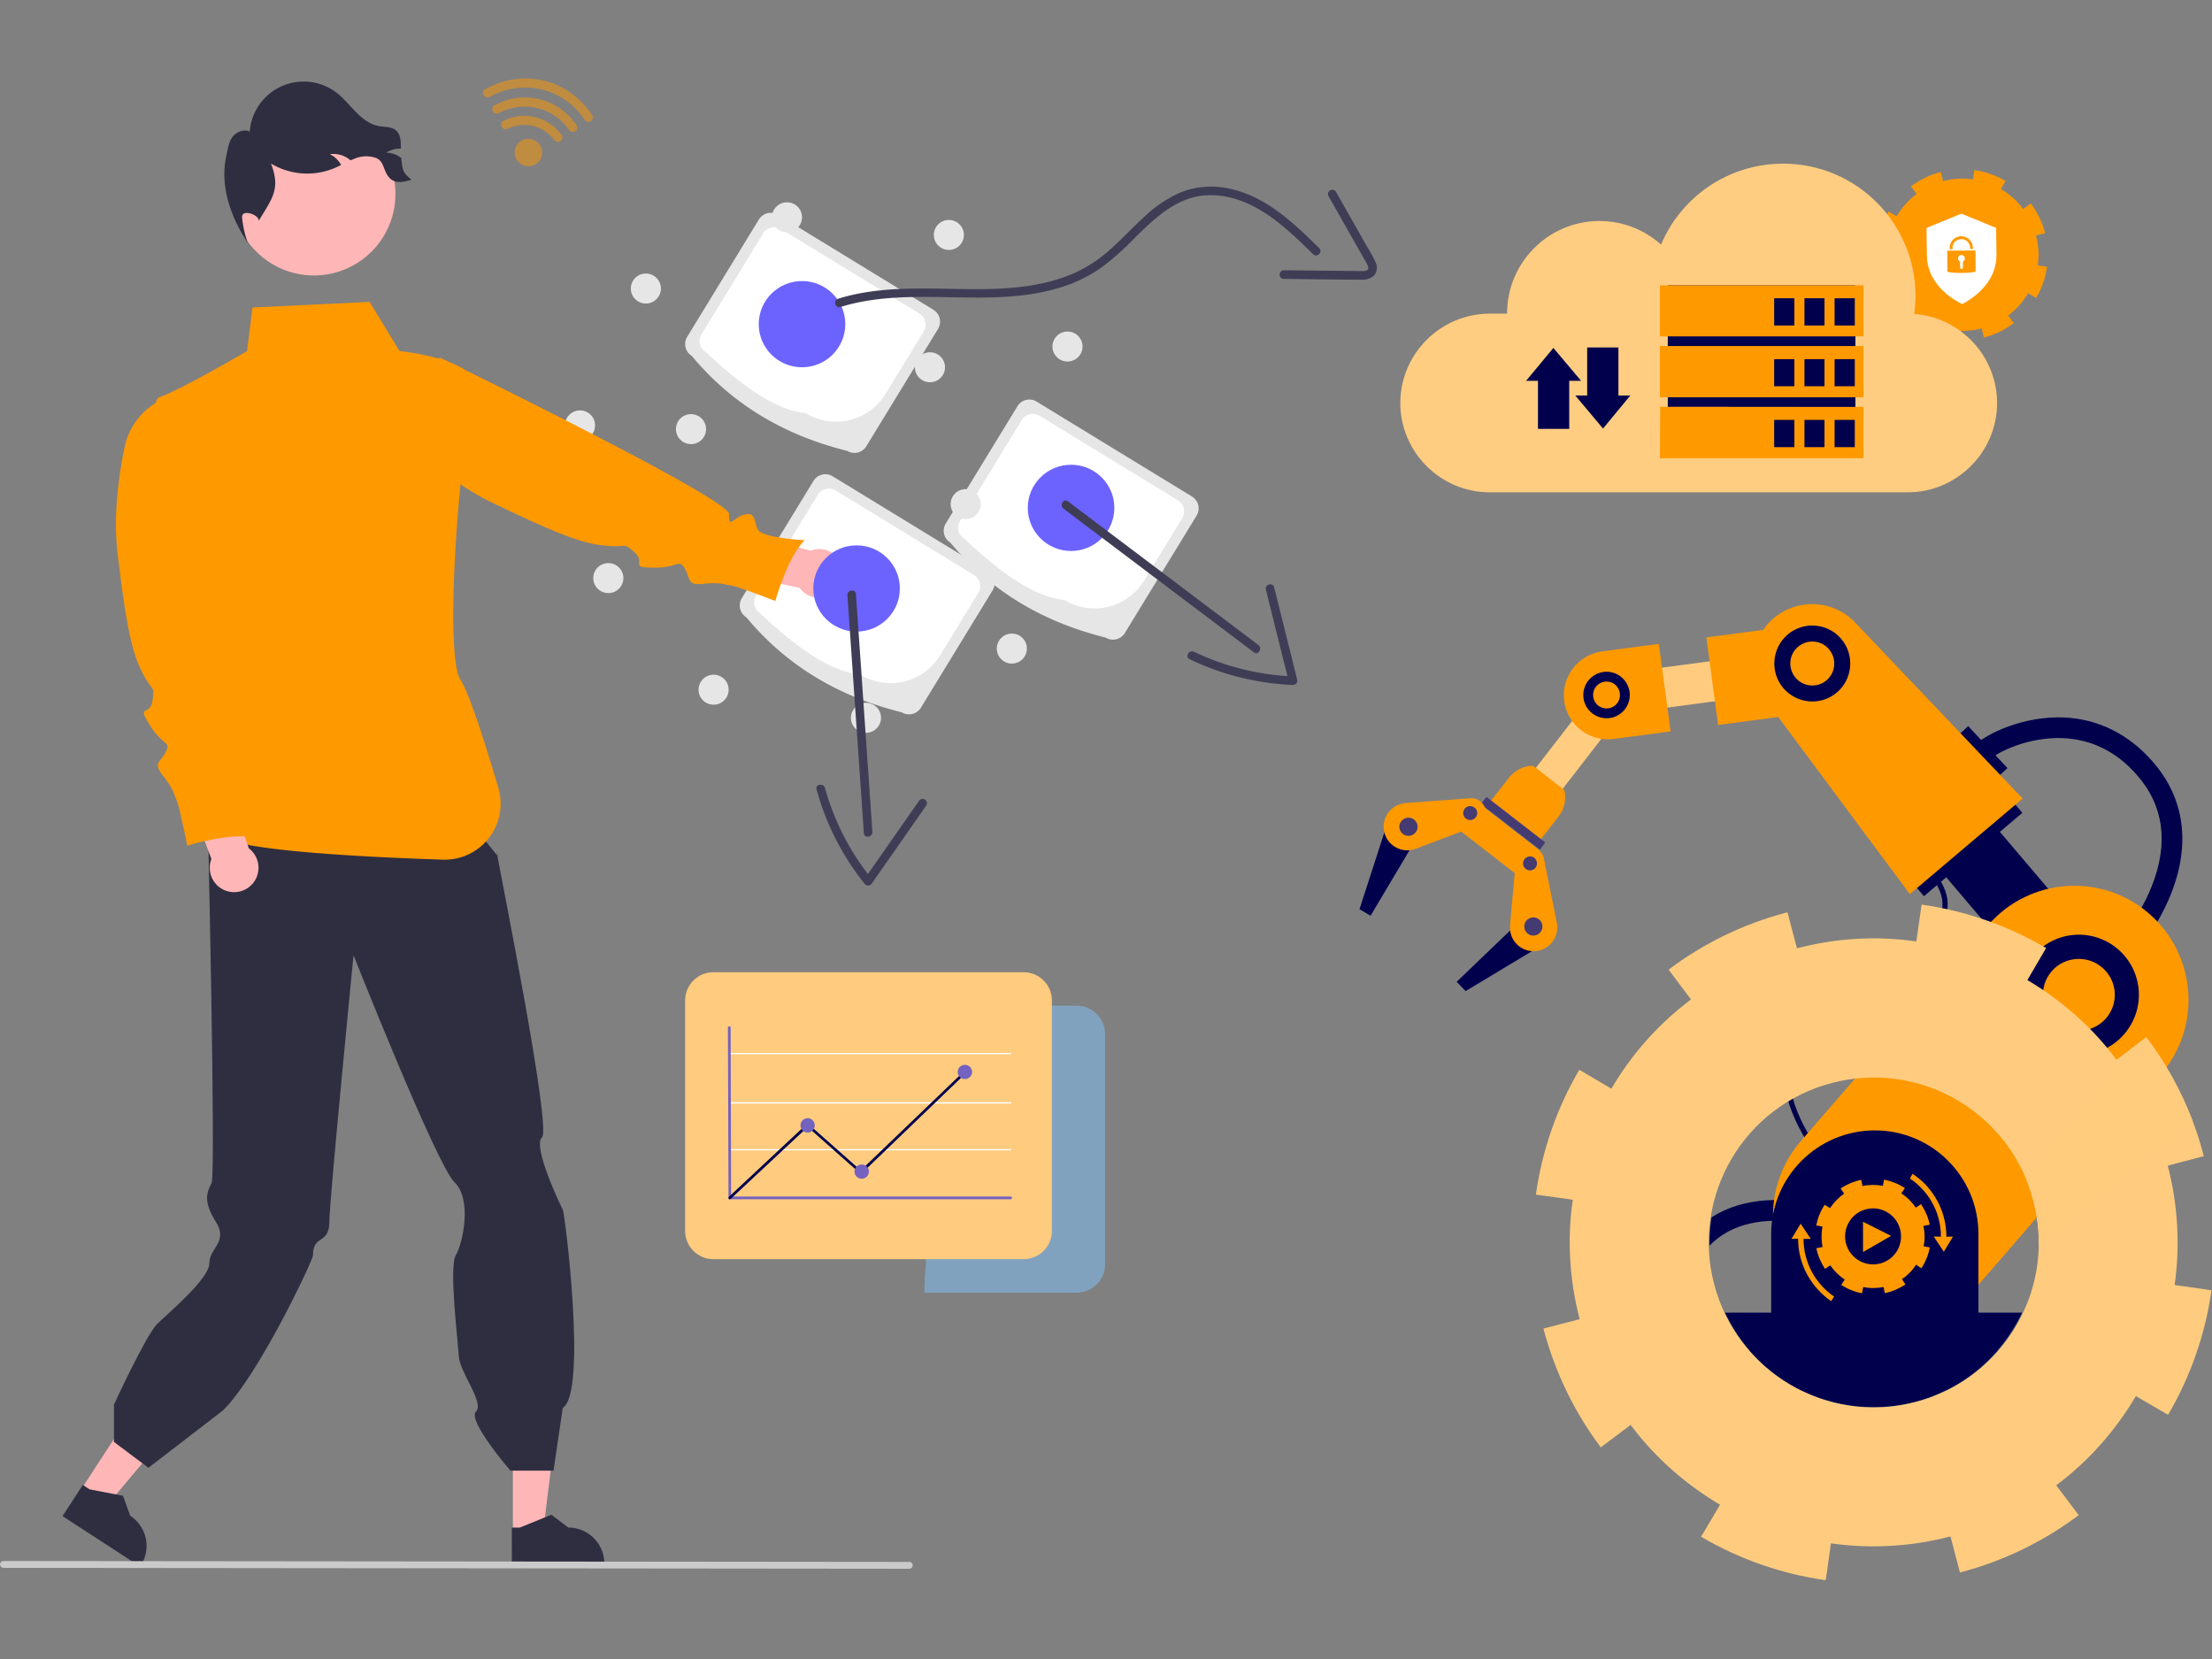 <?xml version="1.0" encoding="UTF-8" standalone="no"?>
<svg xmlns:inkscape="http://www.inkscape.org/namespaces/inkscape" xmlns:sodipodi="http://sodipodi.sourceforge.net/DTD/sodipodi-0.dtd" xmlns="http://www.w3.org/2000/svg" xmlns:svg="http://www.w3.org/2000/svg" viewBox="0 0 800 600" width="800" height="600" id="svg302" version="1.1" sodipodi:docname="powermarket.svg" inkscape:version="1.3.2 (091e20ef0f, 2023-11-25, custom)" xml:space="preserve">
  <rect x="0" y="0" width="800" height="600" fill="#808080" stroke="none"/>
  <defs id="defs8">
    <clipPath id="cp1">
      <path d="m 981.57,865 h -174.1 c -22.64,92.87 -106.36,161.82 -206.21,161.82 -99.84,0 -183.57,-68.95 -206.21,-161.82 H 265.04 V 121.42 h 716.53 z" id="path2"></path>
    </clipPath>
    <clipPath id="cp2">
      <path d="m 1504.71,436.86 h -186.88 c -15.12,37.62 -51.94,64.19 -94.97,64.19 -56.51,0 -102.32,-45.82 -102.32,-102.33 0,-9.23 1.23,-18.17 3.52,-26.68 L 851.71,171.86 855.43,-43.12 h 649.28 z" id="path5"></path>
    </clipPath>
    <clipPath id="cp1-2">
      <path d="m 981.57,865 h -174.1 c -22.64,92.87 -106.36,161.82 -206.21,161.82 -99.84,0 -183.57,-68.95 -206.21,-161.82 H 265.04 V 121.42 h 716.53 z" id="path2-7"></path>
    </clipPath>
    <clipPath id="cp2-0">
      <path d="m 1504.71,436.86 h -186.88 c -15.12,37.62 -51.94,64.19 -94.97,64.19 -56.51,0 -102.32,-45.82 -102.32,-102.33 0,-9.23 1.23,-18.17 3.52,-26.68 L 851.71,171.86 855.43,-43.12 h 649.28 z" id="path5-9"></path>
    </clipPath>
    <clipPath id="cp2-7">
      <path d="m 1504.71,436.86 h -186.88 c -15.12,37.62 -51.94,64.19 -94.97,64.19 -56.51,0 -102.32,-45.82 -102.32,-102.33 0,-9.23 1.23,-18.17 3.52,-26.68 L 851.71,171.86 855.43,-43.12 h 649.28 z" id="path5-3"></path>
    </clipPath>
    <clipPath id="cp1-1">
      <path d="m 981.57,865 h -174.1 c -22.64,92.87 -106.36,161.82 -206.21,161.82 -99.84,0 -183.57,-68.95 -206.21,-161.82 H 265.04 V 121.42 h 716.53 z" id="path2-55"></path>
    </clipPath>
    <clipPath id="cp2-4">
      <path d="m 1504.71,436.86 h -186.88 c -15.12,37.62 -51.94,64.19 -94.97,64.19 -56.51,0 -102.32,-45.82 -102.32,-102.33 0,-9.23 1.23,-18.17 3.52,-26.68 L 851.71,171.86 855.43,-43.12 h 649.28 z" id="path5-7"></path>
    </clipPath>
    <clipPath id="clipPath4">
      <g id="g29">
        <path d="m 1605.538,828.265 h -97.113 c -12.629,51.803 -59.328,90.264 -115.024,90.264 -55.691,0 -102.396,-38.46 -115.024,-90.264 h -72.52 v -414.771 h 399.682 z" id="path29" style="stroke-width:0.558"></path>
      </g>
    </clipPath>
    <clipPath id="clipPath29">
      <g id="g45">
        <path d="m 1605.538,828.265 h -97.113 c -12.629,51.803 -59.328,90.264 -115.024,90.264 -55.691,0 -102.396,-38.46 -115.024,-90.264 h -72.52 v -414.771 h 399.682 z" id="path45" style="stroke-width:0.558"></path>
      </g>
    </clipPath>
    <clipPath id="clipPath45">
      <g id="g47">
        <path d="m 1605.538,828.265 h -97.113 c -12.629,51.803 -59.328,90.264 -115.024,90.264 -55.691,0 -102.396,-38.46 -115.024,-90.264 h -72.52 v -414.771 h 399.682 z" id="path47" style="stroke-width:0.558"></path>
      </g>
    </clipPath>
    <clipPath id="clipPath47">
      <g id="g49">
        <path d="m 1605.538,828.265 h -97.113 c -12.629,51.803 -59.328,90.264 -115.024,90.264 -55.691,0 -102.396,-38.46 -115.024,-90.264 h -72.52 v -414.771 h 399.682 z" id="path49" style="stroke-width:0.558"></path>
      </g>
    </clipPath>
    <clipPath id="clipPath49">
      <g id="g51">
        <path d="m 1605.538,828.265 h -97.113 c -12.629,51.803 -59.328,90.264 -115.024,90.264 -55.691,0 -102.396,-38.46 -115.024,-90.264 h -72.52 v -414.771 h 399.682 z" id="path51" style="stroke-width:0.558"></path>
      </g>
    </clipPath>
    <clipPath id="clipPath51">
      <g id="g53">
        <path d="m 1605.538,828.265 h -97.113 c -12.629,51.803 -59.328,90.264 -115.024,90.264 -55.691,0 -102.396,-38.46 -115.024,-90.264 h -72.52 v -414.771 h 399.682 z" id="path53" style="stroke-width:0.558"></path>
      </g>
    </clipPath>
    <clipPath id="clipPath53">
      <g id="g55">
        <path d="m 1605.538,828.265 h -97.113 c -12.629,51.803 -59.328,90.264 -115.024,90.264 -55.691,0 -102.396,-38.46 -115.024,-90.264 h -72.52 v -414.771 h 399.682 z" id="path55" style="stroke-width:0.558"></path>
      </g>
    </clipPath>
    <clipPath id="clipPath55">
      <g id="g57">
        <path d="m 1605.538,828.265 h -97.113 c -12.629,51.803 -59.328,90.264 -115.024,90.264 -55.691,0 -102.396,-38.46 -115.024,-90.264 h -72.52 v -414.771 h 399.682 z" id="path57" style="stroke-width:0.558"></path>
      </g>
    </clipPath>
    <clipPath id="clipPath57">
      <g id="g59">
        <path d="m 1605.538,828.265 h -97.113 c -12.629,51.803 -59.328,90.264 -115.024,90.264 -55.691,0 -102.396,-38.46 -115.024,-90.264 h -72.52 v -414.771 h 399.682 z" id="path59" style="stroke-width:0.558"></path>
      </g>
    </clipPath>
    <clipPath id="clipPath59">
      <g id="g61">
        <path d="m 1605.538,828.265 h -97.113 c -12.629,51.803 -59.328,90.264 -115.024,90.264 -55.691,0 -102.396,-38.46 -115.024,-90.264 h -72.52 v -414.771 h 399.682 z" id="path61" style="stroke-width:0.558"></path>
      </g>
    </clipPath>
    <clipPath id="clipPath61">
      <g id="g63">
        <path d="m 1605.538,828.265 h -97.113 c -12.629,51.803 -59.328,90.264 -115.024,90.264 -55.691,0 -102.396,-38.46 -115.024,-90.264 h -72.52 v -414.771 h 399.682 z" id="path63" style="stroke-width:0.558"></path>
      </g>
    </clipPath>
    <clipPath id="clipPath63">
      <g id="g65">
        <path d="m 1605.538,828.265 h -97.113 c -12.629,51.803 -59.328,90.264 -115.024,90.264 -55.691,0 -102.396,-38.46 -115.024,-90.264 h -72.52 v -414.771 h 399.682 z" id="path65" style="stroke-width:0.558"></path>
      </g>
    </clipPath>
    <clipPath id="clipPath65">
      <g id="g67">
        <path d="m 1605.538,828.265 h -97.113 c -12.629,51.803 -59.328,90.264 -115.024,90.264 -55.691,0 -102.396,-38.46 -115.024,-90.264 h -72.52 v -414.771 h 399.682 z" id="path67" style="stroke-width:0.558"></path>
      </g>
    </clipPath>
    <clipPath id="clipPath67">
      <g id="g69">
        <path d="m 1605.538,828.265 h -97.113 c -12.629,51.803 -59.328,90.264 -115.024,90.264 -55.691,0 -102.396,-38.46 -115.024,-90.264 h -72.52 v -414.771 h 399.682 z" id="path69" style="stroke-width:0.558"></path>
      </g>
    </clipPath>
    <clipPath id="clipPath69">
      <g id="g71">
        <path d="m 1605.538,828.265 h -97.113 c -12.629,51.803 -59.328,90.264 -115.024,90.264 -55.691,0 -102.396,-38.46 -115.024,-90.264 h -72.52 v -414.771 h 399.682 z" id="path71" style="stroke-width:0.558"></path>
      </g>
    </clipPath>
    <clipPath id="clipPath71">
      <g id="g72">
        <path d="m 1605.538,828.265 h -97.113 c -12.629,51.803 -59.328,90.264 -115.024,90.264 -55.691,0 -102.396,-38.46 -115.024,-90.264 h -72.52 v -414.771 h 399.682 z" id="path72" style="stroke-width:0.558"></path>
      </g>
    </clipPath>
    <clipPath id="clipPath72">
      <g id="g73">
        <path d="m 1605.538,828.265 h -97.113 c -12.629,51.803 -59.328,90.264 -115.024,90.264 -55.691,0 -102.396,-38.46 -115.024,-90.264 h -72.52 v -414.771 h 399.682 z" id="path73" style="stroke-width:0.558"></path>
      </g>
    </clipPath>
    <clipPath id="clipPath73">
      <g id="g75">
        <path d="m 1605.538,828.265 h -97.113 c -12.629,51.803 -59.328,90.264 -115.024,90.264 -55.691,0 -102.396,-38.46 -115.024,-90.264 h -72.52 v -414.771 h 399.682 z" id="path75" style="stroke-width:0.558"></path>
      </g>
    </clipPath>
    <clipPath id="clipPath75">
      <g id="g77">
        <path d="m 1605.538,828.265 h -97.113 c -12.629,51.803 -59.328,90.264 -115.024,90.264 -55.691,0 -102.396,-38.46 -115.024,-90.264 h -72.52 v -414.771 h 399.682 z" id="path77" style="stroke-width:0.558"></path>
      </g>
    </clipPath>
    <clipPath id="clipPath77">
      <g id="g79">
        <path d="m 1605.538,828.265 h -97.113 c -12.629,51.803 -59.328,90.264 -115.024,90.264 -55.691,0 -102.396,-38.46 -115.024,-90.264 h -72.52 v -414.771 h 399.682 z" id="path79" style="stroke-width:0.558"></path>
      </g>
    </clipPath>
    <clipPath id="clipPath79">
      <g id="g81">
        <path d="m 1605.538,828.265 h -97.113 c -12.629,51.803 -59.328,90.264 -115.024,90.264 -55.691,0 -102.396,-38.46 -115.024,-90.264 h -72.52 v -414.771 h 399.682 z" id="path81" style="stroke-width:0.558"></path>
      </g>
    </clipPath>
    <clipPath id="clipPath81">
      <g id="g83">
        <path d="m 1605.538,828.265 h -97.113 c -12.629,51.803 -59.328,90.264 -115.024,90.264 -55.691,0 -102.396,-38.46 -115.024,-90.264 h -72.52 v -414.771 h 399.682 z" id="path83" style="stroke-width:0.558"></path>
      </g>
    </clipPath>
    <clipPath id="clipPath83">
      <g id="g85">
        <path d="m 1605.538,828.265 h -97.113 c -12.629,51.803 -59.328,90.264 -115.024,90.264 -55.691,0 -102.396,-38.46 -115.024,-90.264 h -72.52 v -414.771 h 399.682 z" id="path85" style="stroke-width:0.558"></path>
      </g>
    </clipPath>
    <clipPath id="clipPath85">
      <g id="g87">
        <path d="m 1605.538,828.265 h -97.113 c -12.629,51.803 -59.328,90.264 -115.024,90.264 -55.691,0 -102.396,-38.46 -115.024,-90.264 h -72.52 v -414.771 h 399.682 z" id="path87" style="stroke-width:0.558"></path>
      </g>
    </clipPath>
    <clipPath id="clipPath87">
      <g id="g89">
        <path d="m 1605.538,828.265 h -97.113 c -12.629,51.803 -59.328,90.264 -115.024,90.264 -55.691,0 -102.396,-38.46 -115.024,-90.264 h -72.52 v -414.771 h 399.682 z" id="path89" style="stroke-width:0.558"></path>
      </g>
    </clipPath>
    <clipPath id="clipPath89">
      <g id="g91">
        <path d="m 1605.538,828.265 h -97.113 c -12.629,51.803 -59.328,90.264 -115.024,90.264 -55.691,0 -102.396,-38.46 -115.024,-90.264 h -72.52 v -414.771 h 399.682 z" id="path91" style="stroke-width:0.558"></path>
      </g>
    </clipPath>
    <clipPath id="clipPath91">
      <g id="g93">
        <path d="m 1605.538,828.265 h -97.113 c -12.629,51.803 -59.328,90.264 -115.024,90.264 -55.691,0 -102.396,-38.46 -115.024,-90.264 h -72.52 v -414.771 h 399.682 z" id="path93" style="stroke-width:0.558"></path>
      </g>
    </clipPath>
    <clipPath id="clipPath93">
      <g id="g95">
        <path d="m 1605.538,828.265 h -97.113 c -12.629,51.803 -59.328,90.264 -115.024,90.264 -55.691,0 -102.396,-38.46 -115.024,-90.264 h -72.52 v -414.771 h 399.682 z" id="path95" style="stroke-width:0.558"></path>
      </g>
    </clipPath>
    <clipPath id="clipPath95">
      <g id="g96">
        <path d="m 1605.538,828.265 h -97.113 c -12.629,51.803 -59.328,90.264 -115.024,90.264 -55.691,0 -102.396,-38.46 -115.024,-90.264 h -72.52 v -414.771 h 399.682 z" id="path96" style="stroke-width:0.558"></path>
      </g>
    </clipPath>
    <clipPath id="clipPath96">
      <g id="g97">
        <path d="m 1605.538,828.265 h -97.113 c -12.629,51.803 -59.328,90.264 -115.024,90.264 -55.691,0 -102.396,-38.46 -115.024,-90.264 h -72.52 v -414.771 h 399.682 z" id="path97" style="stroke-width:0.558"></path>
      </g>
    </clipPath>
    <clipPath id="clipPath97">
      <g id="g98">
        <path d="m 1605.538,828.265 h -97.113 c -12.629,51.803 -59.328,90.264 -115.024,90.264 -55.691,0 -102.396,-38.46 -115.024,-90.264 h -72.52 v -414.771 h 399.682 z" id="path98" style="stroke-width:0.558"></path>
      </g>
    </clipPath>
    <clipPath id="clipPath98">
      <g id="g99">
        <path d="m 1605.538,828.265 h -97.113 c -12.629,51.803 -59.328,90.264 -115.024,90.264 -55.691,0 -102.396,-38.46 -115.024,-90.264 h -72.52 v -414.771 h 399.682 z" id="path99" style="stroke-width:0.558"></path>
      </g>
    </clipPath>
    <clipPath id="clipPath99">
      <g id="g101">
        <path d="m 1605.538,828.265 h -97.113 c -12.629,51.803 -59.328,90.264 -115.024,90.264 -55.691,0 -102.396,-38.46 -115.024,-90.264 h -72.52 v -414.771 h 399.682 z" id="path101" style="stroke-width:0.558"></path>
      </g>
    </clipPath>
    <clipPath id="clipPath101">
      <g id="g103">
        <path d="m 1605.538,828.265 h -97.113 c -12.629,51.803 -59.328,90.264 -115.024,90.264 -55.691,0 -102.396,-38.46 -115.024,-90.264 h -72.52 v -414.771 h 399.682 z" id="path103" style="stroke-width:0.558"></path>
      </g>
    </clipPath>
    <clipPath id="clipPath103">
      <g id="g105">
        <path d="m 1605.538,828.265 h -97.113 c -12.629,51.803 -59.328,90.264 -115.024,90.264 -55.691,0 -102.396,-38.46 -115.024,-90.264 h -72.52 v -414.771 h 399.682 z" id="path105" style="stroke-width:0.558"></path>
      </g>
    </clipPath>
    <clipPath id="clipPath105">
      <g id="g107">
        <path d="m 1605.538,828.265 h -97.113 c -12.629,51.803 -59.328,90.264 -115.024,90.264 -55.691,0 -102.396,-38.46 -115.024,-90.264 h -72.52 v -414.771 h 399.682 z" id="path107" style="stroke-width:0.558"></path>
      </g>
    </clipPath>
    <clipPath id="clipPath107">
      <g id="g109">
        <path d="m 1605.538,828.265 h -97.113 c -12.629,51.803 -59.328,90.264 -115.024,90.264 -55.691,0 -102.396,-38.46 -115.024,-90.264 h -72.52 v -414.771 h 399.682 z" id="path109" style="stroke-width:0.558"></path>
      </g>
    </clipPath>
    <clipPath id="clipPath109">
      <g id="g111">
        <path d="m 1605.538,828.265 h -97.113 c -12.629,51.803 -59.328,90.264 -115.024,90.264 -55.691,0 -102.396,-38.46 -115.024,-90.264 h -72.52 v -414.771 h 399.682 z" id="path111" style="stroke-width:0.558"></path>
      </g>
    </clipPath>
    <clipPath id="clipPath111">
      <g id="g113">
        <path d="m 1605.538,828.265 h -97.113 c -12.629,51.803 -59.328,90.264 -115.024,90.264 -55.691,0 -102.396,-38.46 -115.024,-90.264 h -72.52 v -414.771 h 399.682 z" id="path113" style="stroke-width:0.558"></path>
      </g>
    </clipPath>
    <clipPath id="clipPath113">
      <g id="g115">
        <path d="m 1605.538,828.265 h -97.113 c -12.629,51.803 -59.328,90.264 -115.024,90.264 -55.691,0 -102.396,-38.46 -115.024,-90.264 h -72.52 v -414.771 h 399.682 z" id="path115" style="stroke-width:0.558"></path>
      </g>
    </clipPath>
  </defs>
  <style id="style10">.s0{fill:#1f65cf}.s1{fill:none;stroke:#9fd1fc;stroke-width:2.4}.s2{fill:#48c6aa}.s3{fill:#d9ffff}.s4{fill:#ffffff}.s5{fill:#c9f5ff}.s6{fill:#453b73}.s7{fill:#48c6c6}.s8{fill:#5c5099}.s9{fill:#9fd1fc}.s10{fill:none;stroke:#ffffff;stroke-width:1.3}.s11{fill:#83c4fc}.s12{fill:#f7a594}.s13{fill:#e6836f}.s14{fill:#002e73}.s15{fill:#231f20}.s16{fill:#73382a}.s17{fill:#fdb477}.s18{fill:#5c2d22}.s19{fill:#fff890}.s20{fill:#ffdd69}.s21{fill:#f79683}.s22{fill:#5d4f99}.s23{fill:#241f3c}.s24{fill:#7362bf}.s25{fill:#fdfdff}.s26{fill:#247f7d}.s27{fill:#51dede}.s28{fill:#fd9463}.s29{fill:#c9f5f7}.s30{fill:#a5eef2}</style>
  <style id="style10-3">.s0{fill:#1f65cf}.s1{fill:none;stroke:#9fd1fc;stroke-width:2.4}.s2{fill:#48c6aa}.s3{fill:#d9ffff}.s4{fill:#ffffff}.s5{fill:#c9f5ff}.s6{fill:#453b73}.s7{fill:#48c6c6}.s8{fill:#5c5099}.s9{fill:#9fd1fc}.s10{fill:none;stroke:#ffffff;stroke-width:1.3}.s11{fill:#83c4fc}.s12{fill:#f7a594}.s13{fill:#e6836f}.s14{fill:#002e73}.s15{fill:#231f20}.s16{fill:#73382a}.s17{fill:#fdb477}.s18{fill:#5c2d22}.s19{fill:#fff890}.s20{fill:#ffdd69}.s21{fill:#f79683}.s22{fill:#5d4f99}.s23{fill:#241f3c}.s24{fill:#7362bf}.s25{fill:#fdfdff}.s26{fill:#247f7d}.s27{fill:#51dede}.s28{fill:#fd9463}.s29{fill:#c9f5f7}.s30{fill:#a5eef2}</style>
  <style id="style10-6">.s0{fill:#1f65cf}.s1{fill:none;stroke:#9fd1fc;stroke-width:2.4}.s2{fill:#48c6aa}.s3{fill:#d9ffff}.s4{fill:#ffffff}.s5{fill:#c9f5ff}.s6{fill:#453b73}.s7{fill:#48c6c6}.s8{fill:#5c5099}.s9{fill:#9fd1fc}.s10{fill:none;stroke:#ffffff;stroke-width:1.3}.s11{fill:#83c4fc}.s12{fill:#f7a594}.s13{fill:#e6836f}.s14{fill:#002e73}.s15{fill:#231f20}.s16{fill:#73382a}.s17{fill:#fdb477}.s18{fill:#5c2d22}.s19{fill:#fff890}.s20{fill:#ffdd69}.s21{fill:#f79683}.s22{fill:#5d4f99}.s23{fill:#241f3c}.s24{fill:#7362bf}.s25{fill:#fdfdff}.s26{fill:#247f7d}.s27{fill:#51dede}.s28{fill:#fd9463}.s29{fill:#c9f5f7}.s30{fill:#a5eef2}</style>
  <g id="g121" transform="matrix(1.039,0,0,1.039,-5.746,-16.548)">
    <g id="g118" transform="translate(-436.013,-185.196)">
      <path class="s2" d="m 1098.997,296.466 c -0.948,-3.458 -1.116,-7.028 -0.614,-10.375 l -1.06,-0.167 -2.12,-0.279 h -0.056 c 0.558,-3.905 1.841,-7.586 3.793,-10.877 l 2.789,1.618 c 1.785,-3.012 4.128,-5.634 6.973,-7.753 l -1.952,-2.622 c 3.012,-2.287 6.471,-4.016 10.375,-5.02 l 0.781,3.179 c 3.514,-0.948 7.084,-1.116 10.431,-0.614 l 0.446,-3.235 c 3.905,0.558 7.586,1.841 10.877,3.793 l -1.618,2.789 c 3.012,1.785 5.634,4.128 7.753,6.973 l 2.622,-1.952 c 2.287,3.012 4.016,6.471 5.02,10.375 l -3.179,0.781 c 0.948,3.514 1.116,7.028 0.614,10.431 l 2.287,0.335 0.948,0.112 c -0.558,3.905 -1.841,7.586 -3.793,10.877 l -2.789,-1.618 c -1.785,2.956 -4.128,5.634 -6.973,7.753 l 1.952,2.622 c -3.012,2.287 -6.471,4.016 -10.375,5.02 l -0.781,-3.179 c -3.514,0.948 -7.084,1.116 -10.431,0.614 l -0.39,2.51 -0.112,0.725 c -3.849,-0.558 -7.53,-1.897 -10.821,-3.793 l 1.618,-2.845 c -3.012,-1.729 -5.634,-4.072 -7.809,-6.917 l -2.566,1.952 c -2.287,-3.012 -4.016,-6.526 -5.02,-10.375 z" id="path16-3" style="fill:#ff9900;fill-opacity:1;stroke-width:0.558"></path>
      <path class="s3" d="m 1136.37,279.453 q 0,-0.056 0,-0.056 z" id="path18-1" style="stroke-width:0.558"></path>
      <path class="s3" d="m 1136.37,279.453 q 0,-0.056 0,-0.056 z" id="path20-9" style="stroke-width:0.558"></path>
      <path class="s3" d="m 1112.106,279.732 q 0,-0.056 0,-0.056 z" id="path22-4" style="stroke-width:0.558"></path>
      <path class="s3" d="m 1112.106,279.732 q 0,-0.056 0,-0.056 z" id="path24-7" style="stroke-width:0.558"></path>
      <path class="s4" d="m 1124.266,275.493 12.104,4.964 c 0,1.227 0.056,3.793 0.112,9.315 0.112,10.933 -10.319,16.344 -11.937,17.18 -1.562,-0.725 -12.16,-5.968 -12.272,-16.901 -0.112,-5.968 -0.112,-8.534 -0.112,-9.594 z" id="path26-8" style="stroke-width:0.558"></path>
      <path fill-rule="evenodd" class="s2" d="m 1129.175,288.322 0.056,7.196 c 0,0.781 -9.817,0.837 -9.817,0.056 l -0.056,-7.196 z m -5.355,3.849 v 2.064 c 0,0.279 0.223,0.502 0.502,0.502 0.279,0 0.502,-0.223 0.502,-0.502 v -2.064 c 0.39,-0.167 0.669,-0.614 0.669,-1.116 0,-0.669 -0.558,-1.171 -1.227,-1.171 -0.669,0 -1.171,0.558 -1.171,1.227 0,0.446 0.279,0.892 0.725,1.06 z" id="path28-4" style="fill:#ff9900;fill-opacity:1;stroke-width:0.558"></path>
      <path class="s2" d="m 1120.194,287.374 c 0,-2.175 1.785,-4.016 4.016,-4.016 2.231,0 4.072,1.785 4.072,3.96 v 0.502 h -0.948 v -0.446 c -0.056,-1.673 -1.395,-3.068 -3.124,-3.012 -1.673,0 -3.012,1.339 -3.012,3.012 v 0.502 h -1.004 z" id="path30-5" style="fill:#ff9900;fill-opacity:1;stroke-width:0.558"></path>
      <path class="s5" d="m 1136.705,341.425 c 0,17.069 -14.001,31.07 -31.125,31.07 H 960.105 c -17.125,0 -31.125,-14.001 -31.125,-31.07 0,-17.125 14.001,-31.125 31.125,-31.125 h 6.024 c 0,-17.794 14.391,-32.241 32.185,-32.241 8.256,0 15.73,3.124 21.42,8.2 6.973,-16.567 23.372,-28.169 42.505,-28.169 25.436,0 46.075,20.639 46.075,46.074 0,2.12 -0.167,4.184 -0.446,6.247 16.065,1.171 28.838,14.67 28.838,31.014 z" id="path32-0" style="fill:#ffcd81;fill-opacity:1;stroke-width:0.558"></path>
      <path class="s6" d="m 1022.077,300.427 h 65.319 v 59.071 h -65.319 z" id="path34-3" style="fill:#00004d;fill-opacity:1;stroke-width:0.558"></path>
      <path class="s7" d="m 1019.343,300.427 h 70.841 v 17.794 h -70.841 z" id="path36-6" style="fill:#ff9900;fill-opacity:1;stroke-width:0.558"></path>
      <path class="s6" d="m 1080.144,304.945 h 7.028 v 9.483 h -7.028 z" id="path38-1" style="fill:#00004d;fill-opacity:1;stroke-width:0.558"></path>
      <path class="s6" d="m 1069.657,304.945 h 6.973 v 9.483 h -6.973 z" id="path40-0" style="fill:#00004d;fill-opacity:1;stroke-width:0.558"></path>
      <path class="s6" d="m 1059.115,304.945 h 7.028 v 9.483 h -7.028 z" id="path42-6" style="fill:#00004d;fill-opacity:1;stroke-width:0.558"></path>
      <path class="s7" d="m 1019.343,321.567 h 70.841 v 17.85 h -70.841 z" id="path44-3" style="fill:#ff9900;fill-opacity:1;stroke-width:0.558"></path>
      <path class="s6" d="m 1080.144,326.141 h 7.028 v 9.427 h -7.028 z" id="path46" style="fill:#00004d;fill-opacity:1;stroke-width:0.558"></path>
      <path class="s6" d="m 1069.657,326.141 h 6.973 v 9.427 h -6.973 z" id="path48" style="fill:#00004d;fill-opacity:1;stroke-width:0.558"></path>
      <path class="s6" d="m 1059.115,326.141 h 7.028 v 9.427 h -7.028 z" id="path50" style="fill:#00004d;fill-opacity:1;stroke-width:0.558"></path>
      <path class="s7" d="m 1019.432,342.706 70.752,0.058 v 17.85 h -70.841 z" id="path52" style="fill:#ff9900;fill-opacity:1;stroke-width:0.558"></path>
      <path class="s6" d="m 1080.144,347.282 h 7.028 v 9.483 h -7.028 z" id="path54" style="fill:#00004d;fill-opacity:1;stroke-width:0.558"></path>
      <path class="s6" d="m 1069.657,347.282 h 6.973 v 9.483 h -6.973 z" id="path56" style="fill:#00004d;fill-opacity:1;stroke-width:0.558"></path>
      <path class="s6" d="m 1059.115,347.282 h 7.028 v 9.483 h -7.028 z" id="path58" style="fill:#00004d;fill-opacity:1;stroke-width:0.558"></path>
      <path class="s8" d="m 1004.896,342.875 h -10.877 v -20.806 h 10.877 z" id="path60" style="fill:#00004d;fill-opacity:1;stroke-width:0.558"></path>
      <path class="s8" d="m 999.541,350.294 -9.65,-11.491 h 19.133 z" id="path62" style="fill:#00004d;fill-opacity:1;stroke-width:0.558"></path>
      <path class="s8" d="m 976.895,329.6 h 10.877 v 20.806 h -10.877 z" id="path64" style="fill:#00004d;fill-opacity:1;stroke-width:0.558"></path>
      <path class="s8" d="m 982.249,322.237 9.65,11.435 h -19.133 z" id="path66" style="fill:#00004d;fill-opacity:1;stroke-width:0.558"></path>
    </g>
    <path d="m 300.433,172.875 c -21.382,-5.322 -39.74,-15.784 -54.091,-33.055 a 4.845,4.845 0 0 1 -1.606,-6.653 l 24.964,-40.851 a 4.845,4.845 0 0 1 6.653,-1.606 l 54.091,33.055 a 4.845,4.845 0 0 1 1.606,6.653 l -24.964,40.851 a 4.845,4.845 0 0 1 -6.653,1.606 z" fill="#e6e6e6" id="path1"></path>
    <path d="m 286.01,159.757 c -11.258,-1.229 -22.959,-10.227 -34.775,-21.251 a 4.537,4.537 0 0 1 -1.504,-6.231 l 21.454,-35.108 a 4.537,4.537 0 0 1 6.231,-1.504 l 48.134,29.414 a 4.537,4.537 0 0 1 1.504,6.231 l -13.29,21.749 a 20.211,20.211 0 0 1 -27.753,6.7 z" fill="#ffffff" id="path2-5"></path>
    <path d="m 390.433,237.875 c -21.382,-5.322 -39.74,-15.784 -54.091,-33.055 a 4.845,4.845 0 0 1 -1.606,-6.653 l 24.964,-40.851 a 4.845,4.845 0 0 1 6.653,-1.606 l 54.091,33.055 a 4.845,4.845 0 0 1 1.606,6.653 l -24.964,40.851 a 4.845,4.845 0 0 1 -6.653,1.606 z" fill="#e6e6e6" id="path3"></path>
    <path d="m 376.01,224.757 c -11.258,-1.229 -22.959,-10.227 -34.775,-21.251 a 4.537,4.537 0 0 1 -1.504,-6.231 l 21.454,-35.108 a 4.537,4.537 0 0 1 6.231,-1.504 l 48.134,29.414 a 4.537,4.537 0 0 1 1.504,6.231 l -13.29,21.749 a 20.211,20.211 0 0 1 -27.753,6.7 z" fill="#ffffff" id="path4"></path>
    <path d="m 319.433,263.875 c -21.382,-5.322 -39.74,-15.784 -54.091,-33.055 a 4.845,4.845 0 0 1 -1.606,-6.653 l 24.964,-40.851 a 4.845,4.845 0 0 1 6.653,-1.606 l 54.091,33.055 a 4.845,4.845 0 0 1 1.606,6.653 l -24.964,40.851 a 4.845,4.845 0 0 1 -6.653,1.606 z" fill="#e6e6e6" id="path5-6"></path>
    <path d="m 305.01,250.757 c -11.258,-1.229 -22.959,-10.227 -34.775,-21.251 a 4.537,4.537 0 0 1 -1.504,-6.231 l 21.454,-35.108 a 4.537,4.537 0 0 1 6.231,-1.504 l 48.134,29.414 a 4.537,4.537 0 0 1 1.504,6.231 l -13.29,21.749 a 20.211,20.211 0 0 1 -27.753,6.7 z" fill="#ffffff" id="path6"></path>
    <ellipse cx="207.423" cy="163.997" rx="5.239" ry="5.22" fill="#e6e6e6" id="ellipse7"></ellipse>
    <polygon points="76,496.038 102.202,464.885 89.242,456.458 67.218,490.329 " fill="#ffb6b6" id="polygon7" transform="translate(-33.654,44.377)"></polygon>
    <path d="m 27.299,543.665 27.003,17.559 0.222,-0.341 a 12.538,12.538 0 0 0 -3.676,-17.345 l -6.5e-4,-4.2e-4 -2.499,-6.949 -11.636,-2.242 -2.357,-1.533 z" fill="#2f2e41" id="path8"></path>
    <polygon points="228.183,505.289 233.165,464.888 217.706,464.889 217.708,505.29 " fill="#ffb6b6" id="polygon8" transform="translate(-33.654,44.377)"></polygon>
    <path d="m 183.686,560.594 32.21,-10e-4 v -0.407 a 12.538,12.538 0 0 0 -12.537,-12.537 h -7.7e-4 l -5.884,-4.464 -10.977,4.464 -2.812,7e-5 z" fill="#2f2e41" id="path9"></path>
    <path d="m 75.635,300.363 93.928,2.065 9.31,11.638 c 0,0 -0.805,-4.103 -0.088,0.404 0.717,4.507 18.837,94.362 15.412,97.375 -3.425,3.014 6.495,23.82 7.224,25.089 0.729,1.269 8.582,63.9 0,69.05 l -3.224,21.861 h -15 c 0,0 -15.027,-17.389 -12.003,-20.542 3.024,-3.152 -5.625,-13.635 -5.956,-19.255 -0.331,-5.621 -3.489,-31.115 -1.042,-35.203 2.447,-4.088 5.754,-19.428 -0.453,-25.376 -6.207,-5.947 -35.155,-79.03 -35.155,-79.03 0,0 -8.412,85.678 -8.392,92.405 0.026,8.749 -5.72,4.419 -5.72,12.099 0,1.552 -18.708,41.434 -31.28,53.901 l -26,20 -12,-9 v -13 c 0,0 11.121,-24.121 15,-28 3.879,-3.879 18.203,-15.754 18.203,-21.185 0,-5.431 6.743,-7.323 2.208,-14.524 -4.535,-7.2 -2.984,-10.304 -1.432,-13.407 1.552,-3.103 -1.391,-130.26 -1.391,-130.26 z" fill="#2f2e41" id="path10"></path>
    <path d="m 93.419,122.972 40.754,-1.958 10.429,17.109 c 0,0 30.46,3.057 26.104,14.514 -4.356,11.456 -11.079,90.01 -4.921,99.834 3.249,5.184 8.75,22.532 13.221,37.764 a 19.466,19.466 0 0 1 -19.319,24.93 c -28.987,-0.956 -72.037,-3.221 -77.129,-8.314 -7.759,-7.759 -14.741,-13.965 -10.086,-16.293 4.655,-2.328 11.313,-36.087 11.313,-36.087 0,0 -30.909,-97.362 -22.842,-100.23 8.067,-2.868 30.589,-16.117 30.589,-16.117 z" fill="#3f3d56" id="path11" style="fill:#ff9900;fill-opacity:1"></path>
    <circle cx="114.801" cy="83.435" r="28.383" fill="#ffb6b6" id="circle11"></circle>
    <path d="M 6.714,561.679 322.071,561.987 a 1.191,1.191 0 0 0 0,-2.381 L 6.714,559.298 a 1.191,1.191 0 0 0 0,2.381 z" fill="#cacaca" id="path12"></path>
    <path d="m 92.126,311.211 -7.989,-24.05 -14.376,2.647 9.352,25.127 a 8.484,8.484 0 1 0 13.014,-3.724 z" fill="#ffb6b6" id="path13"></path>
    <path d="m 63.263,154.448 -0.379,0.158 a 23.498,23.498 0 0 0 -13.961,16.897 c -2.038,9.753 -4.043,23.86 -2.457,37.069 2.799,23.329 4.666,33.594 8.398,41.059 3.733,7.465 4.666,4.666 3.733,10.265 -0.933,5.599 -5.599,0.933 -0.933,8.398 4.666,7.465 7.465,5.599 5.599,9.332 -1.866,3.733 -4.666,3.733 -0.933,8.398 3.733,4.666 3.733,6.532 4.666,8.398 0.933,1.866 3.733,15.864 3.733,15.864 0,0 14.931,-4.666 23.329,-2.8 0,0 -7.465,-13.064 -5.599,-15.864 1.866,-2.799 4.666,-3.733 1.866,-6.532 -2.8,-2.799 -7.465,-1.866 -2.8,-4.666 4.666,-2.8 -3.733,-31.728 -3.733,-31.728 z" fill="#3f3d56" id="path14" style="fill:#ff9900;fill-opacity:1"></path>
    <path d="m 287.729,207.596 -24.568,-6.219 -5.511,13.539 26.209,5.651 a 8.484,8.484 0 1 0 3.87,-12.971 z" fill="#ffb6b6" id="path15"></path>
    <path d="m 140.093,147.502 -0.071,0.404 a 23.498,23.498 0 0 0 6.72,20.862 c 7.121,6.969 17.928,16.254 29.912,22.032 21.165,10.203 30.82,14.158 39.12,15.033 8.301,0.875 6.444,-1.419 10.659,2.382 4.215,3.801 -2.229,5.22 6.574,5.309 8.803,0.088 8.738,-3.276 10.878,0.307 2.14,3.583 0.633,5.942 6.574,5.309 5.942,-0.633 7.514,0.372 9.589,0.591 2.075,0.219 15.377,5.397 15.377,5.397 0,0 4.108,-15.094 10.203,-21.165 0,0 -15.028,-0.744 -16.382,-3.825 -1.354,-3.08 -0.633,-5.942 -4.499,-5.09 -3.866,0.851 -5.593,5.286 -5.439,-0.154 0.154,-5.439 -100.526,-54.425 -100.526,-54.425 z" fill="#3f3d56" id="path16" style="fill:#ff9900;fill-opacity:1"></path>
    <path d="m 148.784,78.47 c -3.06,0.95 -6.01,1.51 -8,-1 -1.99,-2.51 -1.47,-5.38 -4.43,-6.59 a 10.47,10.47 0 0 0 -7.56,0.35 c -0.43,0.16 -0.85,0.34 -1.26,0.52 -0.23,-0.2 -0.46,-0.39 -0.71,-0.57 a 9.018,9.018 0 0 0 -6.49,-1.58 8.849,8.849 0 0 1 3.93,3.75 c -0.82,0.41 -1.65,0.82 -2.49,1.17 a 24.553,24.553 0 0 1 -21.91,-1.66 c 3.28,8.64 0.73,11.72 -4.08,19.61 l -0.19,0.46 c 0.48,-2.07 -5.81,-4.46 -5.81,-1.46 a 35.834,35.834 0 0 0 2,9 c -6.17,-9.29 -9.81,-20.16 -7.42,-30.59 0.51,-2.19 0.74,-4.54 2.13,-6.32 1.39,-1.77 3.95,-2.81 5.97,-1.81 a 18.818,18.818 0 0 1 30.28,-13.5 c 2.5,1.93 4.47,4.46 6.7,6.71 2.23,2.25 4.87,4.3 7.99,4.86 1.98,0.35 4.21,0.14 5.79,1.39 1.83,1.45 1.85,4 1.84,6.45 a 9.008,9.008 0 0 0 -5.07,1.39 8.815,8.815 0 0 1 5.12,1.8 0.549,0.549 0 0 1 0.08,0.06 c 0.54,4.12 0.32,4.99 3.59,7.56 z" fill="#2f2e41" id="path17"></path>
    <ellipse cx="279.462" cy="91.569" rx="5.239" ry="5.22" fill="#e6e6e6" id="ellipse17"></ellipse>
    <ellipse cx="335.819" cy="97.704" rx="5.239" ry="5.22" fill="#e6e6e6" id="ellipse18"></ellipse>
    <ellipse cx="377.113" cy="136.549" rx="5.239" ry="5.22" fill="#e6e6e6" id="ellipse19"></ellipse>
    <ellipse cx="357.74" cy="241.689" rx="5.239" ry="5.22" fill="#e6e6e6" id="ellipse20"></ellipse>
    <ellipse cx="306.968" cy="265.789" rx="5.239" ry="5.22" fill="#e6e6e6" id="ellipse21"></ellipse>
    <ellipse cx="253.921" cy="256.001" rx="5.239" ry="5.22" fill="#e6e6e6" id="ellipse22"></ellipse>
    <ellipse cx="217.282" cy="217.156" rx="5.239" ry="5.22" fill="#e6e6e6" id="ellipse23"></ellipse>
    <ellipse cx="230.345" cy="116.364" rx="5.239" ry="5.22" fill="#e6e6e6" id="ellipse24"></ellipse>
    <ellipse cx="246.062" cy="165.302" rx="5.239" ry="5.22" fill="#e6e6e6" id="ellipse25"></ellipse>
    <ellipse cx="329.235" cy="143.769" rx="5.239" ry="5.22" fill="#e6e6e6" id="ellipse26"></ellipse>
    <ellipse cx="341.678" cy="191.403" rx="5.239" ry="5.22" fill="#e6e6e6" id="ellipse27"></ellipse>
    <ellipse cx="378.352" cy="192.708" rx="15.063" ry="15.008" fill="#6c63ff" id="ellipse28"></ellipse>
    <ellipse cx="303.694" cy="220.766" rx="15.063" ry="15.008" fill="#6c63ff" id="ellipse29"></ellipse>
    <ellipse cx="284.701" cy="128.762" rx="15.063" ry="15.008" fill="#6c63ff" id="ellipse30"></ellipse>
    <path d="m 298.072,122.797 c 24.432,-7.592 50.588,0.618 75.154,-6.39 a 50.944,50.944 0 0 0 15.789,-7.415 98.119,98.119 0 0 0 11.492,-10.227 c 7.39,-7.309 15.415,-14.984 26.518,-14.899 14.621,0.111 25.846,10.972 35.592,20.562 1.377,1.355 3.5,-0.764 2.121,-2.121 -8.955,-8.812 -18.63,-18.108 -31.376,-20.739 a 28.955,28.955 0 0 0 -17.116,1.422 44.684,44.684 0 0 0 -12.719,8.697 c -3.925,3.6 -7.546,7.519 -11.524,11.062 a 47.972,47.972 0 0 1 -14.136,8.922 c -11.262,4.484 -23.615,5.025 -35.593,4.895 -15.036,-0.164 -30.431,-1.188 -44.998,3.339 -1.838,0.571 -1.053,3.468 0.798,2.893 z" fill="#3f3d56" id="path30"></path>
    <path d="m 467.974,84.209 7.511,13.24 3.634,6.406 c 0.646,1.138 1.309,2.269 1.938,3.417 0.386,0.705 1.23,1.977 0.424,2.645 a 3.913,3.913 0 0 1 -2.283,0.356 c -1.324,0.003 -2.649,-0.027 -3.972,-0.04 l -7.448,-0.075 -15.393,-0.156 a 1.501,1.501 0 0 0 0,3 c 8.936,0.09 17.878,0.279 26.814,0.272 a 6.412,6.412 0 0 0 4.385,-1.2 4.172,4.172 0 0 0 0.795,-4.809 45.679,45.679 0 0 0 -3.033,-5.564 l -3.271,-5.766 -7.511,-13.24 a 1.501,1.501 0 0 0 -2.59,1.514 z" fill="#3f3d56" id="path31"></path>
    <path d="m 375.724,192.993 51.615,38.941 14.69,11.083 c 1.541,1.163 3.038,-1.441 1.514,-2.59 l -51.615,-38.941 -14.69,-11.083 c -1.541,-1.163 -3.038,1.441 -1.514,2.59 z" fill="#3f3d56" id="path41"></path>
    <path d="m 419.644,245.394 a 92.035,92.035 0 0 0 35.97,8.977 1.515,1.515 0 0 0 1.446,-1.899 l -7.993,-32.084 c -0.466,-1.872 -3.36,-1.079 -2.893,0.798 l 7.993,32.084 1.446,-1.899 a 88.311,88.311 0 0 1 -34.456,-8.568 c -1.733,-0.831 -3.256,1.755 -1.514,2.59 z" fill="#3f3d56" id="path42"></path>
    <g id="g120" transform="rotate(-38.921,305.483,223.369)">
      <path d="m 301.746,220.076 -37.089,53.043 -10.454,14.95 c -1.109,1.586 1.491,3.087 2.59,1.514 l 37.089,-53.043 10.454,-14.95 c 1.109,-1.586 -1.491,-3.087 -2.59,-1.514 z" fill="#3f3d56" id="path43"></path>
      <path d="m 250.935,265.877 a 91.156,91.156 0 0 0 -7.608,36.161 1.515,1.515 0 0 0 1.899,1.446 l 31.859,-9.228 a 1.501,1.501 0 0 0 -0.798,-2.893 l -31.859,9.228 1.899,1.446 a 87.487,87.487 0 0 1 7.199,-34.647 c 0.762,-1.753 -1.822,-3.282 -2.59,-1.514 z" fill="#3f3d56" id="path44"></path>
    </g>
    <path fill-rule="evenodd" class="s9" d="" id="path70" style="stroke-width:0.558"></path>
    <path class="s15" d="m 1271.208,1191.227 8.2,-28.727 36.146,1.45 q -3.849,18.575 -6.471,57.23 c -0.502,0.781 -1.283,1.45 -2.343,2.064 h -51.931 c -10.152,-5.968 4.295,-23.762 16.399,-32.018 z" id="path92" style="stroke-width:0.558" clip-path="url(#clipPath99)"></path>
    <path class="s15" d="m 1310.645,1223.97 h -61.526 c -1.562,0 -1.06,-8.59 0.502,-8.59 l 61.191,0.335 c 1.618,0 1.45,8.255 -0.167,8.255 z" id="path94" style="stroke-width:0.558" clip-path="url(#clipPath98)"></path>
    <path class="s15" d="m 1446.247,1179.011 c 12.327,20.36 31.404,13.61 41.445,25.268 q 10.04,11.658 2.064,19.467 l -80.658,-1.562 c -1.227,-14.447 0.892,-26.83 3.849,-42.728 z" id="path100" style="stroke-width:0.558" clip-path="url(#clipPath97)"></path>
    <path class="s15" d="m 1493.437,1223.97 h -85.734 c -1.562,0 -1.116,-8.59 0.446,-8.59 l 85.288,0.335 c 1.618,0 1.562,8.255 0,8.255 z" id="path102" style="stroke-width:0.558" clip-path="url(#clipPath96)"></path>
    <g id="g116" transform="translate(-1355.935,-478.444)">
      <path class="s5" d="m 1547.823,551.595 c -2.287,1.339 -5.243,0.558 -6.582,-1.729 -1.339,-2.287 -0.558,-5.243 1.729,-6.526 2.287,-1.339 5.243,-0.558 6.582,1.729 1.339,2.287 0.558,5.243 -1.729,6.526 z" id="path154" style="opacity:0.5;fill:#ff9900;fill-opacity:1;stroke-width:0.558" clip-path="url(#clipPath47)"></path>
      <path class="s5" d="m 1564.947,536.088 c -7.307,-11.044 -21.42,-14.447 -33.022,-7.977 -0.725,0.39 -1.673,0.112 -2.12,-0.614 -0.391,-0.725 -0.167,-1.673 0.558,-2.064 13.053,-7.419 29.006,-3.57 37.205,8.981 0.446,0.725 0.223,1.673 -0.446,2.12 -0.725,0.446 -1.673,0.279 -2.175,-0.446 z" id="path156" style="opacity:0.5;fill:#ff9900;fill-opacity:1;stroke-width:0.558" clip-path="url(#clipPath45)"></path>
      <path class="s5" d="m 1559.592,539.658 c -5.578,-7.977 -15.897,-10.487 -24.488,-5.913 -0.781,0.39 -1.673,0.112 -2.12,-0.614 v -0.056 c -0.39,-0.725 -0.112,-1.673 0.614,-2.064 10.04,-5.466 22.145,-2.51 28.559,6.917 0.502,0.725 0.335,1.673 -0.391,2.12 -0.725,0.502 -1.673,0.335 -2.175,-0.39 z" id="path158" style="opacity:0.5;fill:#ff9900;fill-opacity:1;stroke-width:0.558" clip-path="url(#clipPath29)"></path>
      <path class="s5" d="m 1554.405,543.116 c -3.849,-5.076 -10.542,-6.694 -16.288,-3.905 -0.725,0.335 -1.618,0.056 -2.008,-0.669 h -0.056 c -0.39,-0.781 -0.112,-1.729 0.669,-2.12 7.084,-3.57 15.507,-1.506 20.248,4.909 0.502,0.725 0.279,1.673 -0.446,2.175 -0.669,0.446 -1.618,0.279 -2.12,-0.39 z" id="path160" style="opacity:0.5;fill:#ff9900;fill-opacity:1;stroke-width:0.558" clip-path="url(#clipPath4)"></path>
    </g>
    <g id="g119" transform="translate(-845.526,-327.899)">
      <path class="s11" d="m 1235.732,703.763 v 80.156 c 0,5.411 -4.462,9.873 -9.873,9.873 h -53.103 q 0.279,-7.977 1.06,-15.842 l -8.981,-0.892 -17.682,-1.841 h -0.223 c 2.845,-28.448 10.598,-55.948 22.703,-81.328 h 56.227 c 5.411,0 9.873,4.407 9.873,9.873 z" id="path166" style="opacity:0.5;stroke-width:0.558"></path>
      <path class="s5" d="m 1207.34,782.135 h -107.935 c -5.466,0 -9.873,-4.407 -9.873,-9.873 v -80.156 c 0,-5.466 4.407,-9.873 9.873,-9.873 h 107.935 c 5.466,0 9.873,4.407 9.873,9.873 v 80.156 c 0,5.466 -4.407,9.873 -9.873,9.873 z" id="path168" style="fill:#ffcb7e;fill-opacity:1;stroke-width:0.558"></path>
      <path class="s4" d="m 1202.822,710.792 h -97.727 c -0.112,0 -0.223,-0.112 -0.223,-0.223 0,-0.167 0.112,-0.223 0.223,-0.223 h 97.727 c 0.167,0 0.223,0.056 0.223,0.223 0,0.112 -0.056,0.223 -0.223,0.223 z" id="path170" style="stroke-width:0.558"></path>
      <path class="s4" d="m 1202.822,744.26 h -97.727 c -0.112,0 -0.223,-0.112 -0.223,-0.223 0,-0.112 0.112,-0.223 0.223,-0.223 h 97.727 c 0.167,0 0.223,0.112 0.223,0.223 0,0.112 -0.056,0.223 -0.223,0.223 z" id="path172" style="stroke-width:0.558"></path>
      <path class="s4" d="m 1202.822,727.972 h -97.727 c -0.112,0 -0.223,-0.112 -0.223,-0.223 0,-0.167 0.112,-0.279 0.223,-0.279 h 97.727 c 0.167,0 0.223,0.112 0.223,0.279 0,0.112 -0.056,0.223 -0.223,0.223 z" id="path174" style="stroke-width:0.558"></path>
      <path class="s24" d="m 1202.822,761.273 h -98.173 l -0.223,-59.741 c 0,-0.279 0.223,-0.446 0.502,-0.446 q 0,0 0,0 c 0.223,0 0.446,0.167 0.446,0.446 l 0.167,58.792 h 97.281 c 0.279,0 0.502,0.223 0.502,0.446 0,0.279 -0.223,0.502 -0.502,0.502 z" id="path176" style="stroke-width:0.558"></path>
      <path class="s24" d="m 1186.646,717.987 -35.922,34.528 -18.519,-16.399 -26.774,24.99 q -0.167,0.167 -0.335,0.167 -0.167,0 -0.335,-0.167 c -0.167,-0.167 -0.167,-0.502 0,-0.669 l 27.388,-25.603 18.519,16.399 35.978,-34.528 z" id="path178" style="fill:#00004d;fill-opacity:1;stroke-width:0.558"></path>
      <path class="s24" d="m 1134.658,735.558 c 0,1.339 -1.116,2.51 -2.454,2.51 -1.395,0 -2.51,-1.171 -2.51,-2.51 0,-1.395 1.116,-2.51 2.51,-2.51 1.339,0 2.454,1.116 2.454,2.51 z" id="path180" style="stroke-width:0.558"></path>
      <path class="s24" d="m 1153.512,751.623 c 0,1.395 -1.116,2.51 -2.51,2.51 -1.395,0 -2.51,-1.116 -2.51,-2.51 0,-1.339 1.116,-2.454 2.51,-2.454 1.395,0 2.51,1.116 2.51,2.454 z" id="path182" style="stroke-width:0.558"></path>
      <path class="s24" d="m 1189.435,716.983 c 0,1.339 -1.116,2.454 -2.51,2.454 -1.395,0 -2.51,-1.116 -2.51,-2.454 0,-1.395 1.116,-2.51 2.51,-2.51 1.395,0 2.51,1.116 2.51,2.51 z" id="path184" style="stroke-width:0.558"></path>
    </g>
    <g id="g117">
      <g clip-path="url(#cp2-7)" id="g300" transform="matrix(0.558,0,0,0.558,-24.669,226.155)">
        <path class="s6" d="m 1168,284.3 c 5.1,-27.8 33.5,-44.1 58.5,-58.6 13.5,-7.7 26.2,-15.1 33.2,-23.1 4.8,-5.7 6.8,-11.7 6,-17.9 -2.1,-15 -19.7,-26.8 -19.9,-26.9 l 1.7,-2.7 c 0.8,0.5 19.1,12.7 21.4,29.1 1,7.2 -1.3,14.1 -6.8,20.5 -7.3,8.4 -20.3,15.9 -34,23.8 -24.4,14.1 -52.1,30.1 -57,56.4 -3.5,19.3 5.4,41.9 27.4,68.9 l -2.5,2 c -22.6,-27.8 -31.8,-51.2 -28,-71.5 z" id="path220" style="fill:#00004d;fill-opacity:1"></path>
        <path class="s6" d="m 1109.8,393 c 15,-16.9 38.2,-23.9 67,-20.2 21.1,2.6 37.7,10 38.4,10.3 l -5.3,11.8 c -0.6,-0.3 -60.8,-26.6 -90.5,6.7 -17.9,20 -17.9,45.3 0,73.2 l -10.9,7 c -21,-32.9 -20.5,-64.4 1.3,-88.8 z" id="path222" style="fill:#00004d;fill-opacity:1"></path>
        <path class="s29" d="m 1054,48.3 16.8,13 -60.2,77.7 -16.8,-13 z" id="path224" style="opacity:1;fill:#ffcc80;fill-opacity:1"></path>
        <path class="s7" d="m 1010.4,100.9 19.6,15.2 c 1.3,5.6 0.2,11.6 -3.6,16.5 l -11.1,14.2 -31,-24.2 11.1,-14.1 c 3.7,-4.9 9.3,-7.5 15,-7.6 z" id="path226" style="fill:#ff9900;fill-opacity:1"></path>
        <path class="s6" d="m 981.4,120.4 36.7,28.4 -3.4,4.5 -36.8,-28.5 z" id="path228"></path>
        <path class="s29" d="m 1006.9,193.4 15.2,15.8 -53.7,32.3 -5.6,-5.8 z" id="path230" style="fill:#00004d;fill-opacity:1"></path>
        <path class="s29" d="m 909.1,194.5 -6.9,-4.1 19.3,-59.6 18.8,11.2 z" id="path232" style="opacity:1;fill:#00004d;fill-opacity:1"></path>
        <path class="s7" d="m 961.9,126 c 3.5,-4.5 10,-5.3 14.5,-1.9 l 37,28.7 c 4.5,3.5 5.3,10 1.8,14.5 -3.5,4.5 -10,5.4 -14.5,1.9 l -37,-28.7 c -4.5,-3.5 -5.3,-10 -1.8,-14.5 z" id="path234" style="fill:#ff9900;fill-opacity:1"></path>
        <path class="s7" d="m 1007.1,152.2 c 4.7,-0.9 9.2,2.2 10.2,7 l 8,39.6 c 1.9,9 -4.9,17.6 -14.2,17.8 -8.8,0.2 -15.8,-7.3 -15,-16.1 l 3.6,-40.4 c 0.4,-4 3.4,-7.2 7.4,-7.9 z" id="path236" style="fill:#ff9900;fill-opacity:1"></path>
        <path class="s6" d="m 1016.3,201.1 c 0.1,3.9 -3.7,6.7 -7.5,5.5 -2.2,-0.8 -3.8,-2.9 -3.8,-5.3 -0.1,-3.9 3.7,-6.7 7.4,-5.5 2.3,0.8 3.9,2.9 3.9,5.3 z" id="path238"></path>
        <path class="s6" d="m 1012.9,161.8 c 0.1,3 -2.8,5.1 -5.7,4.2 -1.7,-0.6 -3,-2.2 -3,-4.1 0,-3 2.9,-5.1 5.8,-4.2 1.7,0.6 2.9,2.2 2.9,4.1 z" id="path240"></path>
        <path class="s7" d="m 975.2,138.4 -37.9,14.3 c -8.3,3.2 -17.4,-1.6 -19.6,-10.1 -2.3,-9 4.2,-17.8 13.4,-18.4 l 40.3,-3 c 4.8,-0.3 9,3.2 9.5,8 0.4,4 -1.9,7.8 -5.7,9.2 z" id="path242" style="fill:#ff9900;fill-opacity:1"></path>
        <path class="s6" d="m 975.4,131.8 c -0.9,2.9 -4.4,3.9 -6.8,2.1 -1.5,-1.1 -2.1,-3 -1.5,-4.8 0.9,-2.9 4.4,-3.9 6.8,-2.1 1.5,1.1 2.1,3 1.5,4.8 z" id="path244"></path>
        <path class="s6" d="m 938.2,140.7 c -1.3,3.8 -5.7,5.2 -8.9,2.8 -1.9,-1.4 -2.7,-4 -2,-6.2 1.3,-3.8 5.8,-5.2 8.9,-2.8 1.9,1.4 2.7,4 2,6.2 z" id="path246"></path>
        <path class="s29" d="m 1052.5,44.9 77.5,-10.4 3.4,24.9 -77.5,10.4 z" id="path248" style="fill:#ffcc7f;fill-opacity:1"></path>
        <path class="s7" d="m 1118.6,20.9 50.2,-6.7 c 15.1,-2 28.9,8.6 30.9,23.6 2.1,15.1 -8.5,29 -23.6,31 l -50.2,6.7 z" id="path250" style="fill:#ff9900;fill-opacity:1"></path>
        <path class="s7" d="m 1029.9,60.6 c -2,-15.1 8.6,-28.9 23.7,-31 l 35.3,-4.7 7.4,54.6 -35.4,4.7 c -15.1,2 -29,-8.5 -31,-23.6 z" id="path252" style="fill:#ff9900;fill-opacity:1"></path>
        <path fill-rule="evenodd" class="s29" d="m 1042.3,53 c 2.1,-7.7 10.1,-12.3 17.8,-10.2 7.7,2.1 12.3,10.1 10.2,17.8 -2.1,7.7 -10,12.3 -17.8,10.2 -7.7,-2.1 -12.3,-10 -10.2,-17.8 z m 5.9,1.6 c -1.2,4.5 1.4,9.1 5.9,10.3 4.5,1.2 9.1,-1.4 10.3,-5.9 1.2,-4.5 -1.4,-9.1 -5.9,-10.3 -4.5,-1.2 -9.1,1.4 -10.3,5.9 z" id="path254" style="fill:#00004d;fill-opacity:1"></path>
        <path class="s6" d="m 1374.1,212.5 c 0.1,-0.2 13.8,-15.2 22.2,-36.1 10.8,-27.1 7.7,-50.7 -9.4,-70 -12.6,-14.3 -28,-21.9 -45.9,-22.7 -21.3,-0.9 -40.7,8.6 -46,13.6 l -8.9,-9.3 c 7.8,-7.5 30.9,-18.2 55.4,-17.2 21.3,0.9 40.3,10.3 55.1,27.1 20.3,22.9 24.3,51.7 11.7,83.3 -9.3,23.1 -24.1,39.3 -24.8,40 z" id="path256" style="fill:#00004d;fill-opacity:1"></path>
        <path class="s6" d="m 1281.9,76.2 24.5,26.2 -7.2,6.7 -24.5,-26.2 z" id="path258" style="fill:#00004d;fill-opacity:1"></path>
        <path class="s6" d="m 1243.5,169.5 61.4,-52 10.8,12.8 -61.4,52 z" id="path260" style="fill:#00004d;fill-opacity:1"></path>
        <path class="s6" d="m 1333.2,247 -86.9,-102.3 33.4,-28.4 86.9,102.3 c 7.8,9.2 6.7,23 -2.5,30.9 -9.2,7.8 -23.1,6.7 -30.9,-2.5 z" id="path262" style="fill:#00004d;fill-opacity:1"></path>
        <path class="s7" d="M 1245.5,181 1154.9,59.1 c -11.6,-15.7 -9.1,-37.7 5.8,-50.3 15,-12.6 37.1,-11.4 50.6,2.7 l 104.6,109.9 z" id="path264" style="fill:#ff9900;fill-opacity:1"></path>
        <path fill-rule="evenodd" class="s6" d="m 1169.4,19 c 10,-8.4 25,-7.1 33.4,2.9 8.4,10 7.1,25 -2.9,33.4 -10,8.4 -24.9,7.1 -33.4,-2.9 -8.4,-10 -7.1,-24.9 2.9,-33.4 z m 6.4,7.7 c -5.8,4.8 -6.5,13.5 -1.6,19.3 4.8,5.8 13.5,6.5 19.3,1.7 5.8,-4.9 6.5,-13.6 1.6,-19.4 -4.8,-5.8 -13.5,-6.5 -19.3,-1.6 z" id="path266" style="fill:#00004d;fill-opacity:1"></path>
        <path class="s7" d="m 1177.5,335.1 116.9,-134.8 c 25.8,-29.7 70.7,-32.8 100.4,-7.1 29.7,25.8 32.9,70.7 7.2,100.4 l -116.9,134.8 c -25.8,29.7 -70.7,32.9 -100.4,7.1 -29.7,-25.7 -32.9,-70.7 -7.2,-100.4 z" id="path268" style="fill:#ff9900;fill-opacity:1"></path>
        <path fill-rule="evenodd" class="s6" d="m 1375.5,215.5 c 15.6,13.6 17.3,37.2 3.7,52.9 -13.5,15.6 -37.2,17.3 -52.8,3.7 -15.7,-13.5 -17.3,-37.2 -3.8,-52.8 13.6,-15.7 37.2,-17.4 52.9,-3.8 z m -39.3,45.2 c 9.4,8.2 23.5,7.1 31.7,-2.2 8.1,-9.4 7.1,-23.5 -2.3,-31.6 -9.3,-8.1 -23.5,-7.1 -31.6,2.2 -8.1,9.4 -7.1,23.5 2.2,31.6 z" id="path270" style="fill:#00004d;fill-opacity:1"></path>
        <path class="s6" d="m 1159,393.1 c 0,-35.7 29,-64.7 64.7,-64.7 35.7,0 64.6,29 64.6,64.7 v 55.5 H 1159 Z" id="path272" style="fill:#00004d;fill-opacity:1"></path>
        <path class="s6" d="m 1115.5,442.1 h 209.8 v 48.5 h -209.8 z" id="path274" style="fill:#00004d;fill-opacity:1"></path>
        <path class="s7" d="m 1080.6,509.8 h 293.8 q 0.3,2.1 0.3,4.1 V 655 H 1080.3 V 513.9 q 0,-2 0.3,-4.1 z" id="path276"></path>
        <path class="s6" d="m 1144.8,465.4 h 165.7 c 35.4,9.7 61.3,26.3 64,49.8 h -293.8 c 2.7,-23.5 28.6,-40.1 64.1,-49.8 z" id="path278" style="fill:#00004d;fill-opacity:1"></path>
        <path class="s6" d="m 1071.6,612.1 h 309.8 V 655 h -309.8 z" id="path280" style="fill:#ff9900;fill-opacity:1"></path>
        <path class="s6" d="m 1247.7,542.7 c 0,-4.4 3.6,-7.9 7.9,-7.9 4.4,0 7.9,3.5 7.9,7.9 0,4.4 -3.5,7.9 -7.9,7.9 -4.3,0 -7.9,-3.5 -7.9,-7.9 z" id="path282"></path>
        <path class="s6" d="m 1220.9,542.7 c 0,-4.4 3.5,-7.9 7.9,-7.9 4.4,0 7.9,3.5 7.9,7.9 0,4.4 -3.5,7.9 -7.9,7.9 -4.4,0 -7.9,-3.5 -7.9,-7.9 z" id="path284"></path>
        <path class="s6" d="m 1194,542.7 c 0,-4.4 3.6,-7.9 8,-7.9 4.3,0 7.9,3.5 7.9,7.9 0,4.4 -3.6,7.9 -7.9,7.9 -4.4,0 -8,-3.5 -8,-7.9 z" id="path286"></path>
        <path class="s6" d="m 1167.2,542.7 c 0,-4.4 3.6,-7.9 7.9,-7.9 4.4,0 7.9,3.5 7.9,7.9 0,4.4 -3.5,7.9 -7.9,7.9 -4.3,0 -7.9,-3.5 -7.9,-7.9 z" id="path288"></path>
        <path fill-rule="evenodd" class="s6" d="m 1294.2,561.6 h 47.5 v 43.6 h -47.5 z m 46.8,0.8 h -46 v 42.1 h 46 z" id="path290"></path>
        <path fill-rule="evenodd" class="s7" d="m 1195.7,376.9 c 2.4,-3.6 5.4,-6.7 8.8,-9 l -0.7,-1.1 -1.4,-2.1 -0.1,-0.1 c 4,-2.6 8.3,-4.4 12.9,-5.4 l 0.8,3.9 c 4.2,-0.9 8.5,-0.9 12.7,-0.1 l 0.7,-3.9 c 4.5,0.9 8.9,2.6 13,5.3 l -2.2,3.3 c 3.7,2.4 6.7,5.4 9,8.9 l 3.3,-2.2 c 2.6,3.9 4.5,8.3 5.4,12.8 l -3.9,0.8 c 0.9,4.2 1,8.5 0.1,12.7 l 3.9,0.7 c -0.9,4.5 -2.6,8.9 -5.3,13 l -3.3,-2.2 c -2.4,3.7 -5.4,6.7 -8.8,9 l 1.5,2.3 0.6,1 h 0.1 c -4,2.6 -8.4,4.5 -12.9,5.4 l -0.8,-3.8 c -4.1,0.8 -8.5,0.9 -12.7,0 l -0.7,3.9 c -4.5,-0.8 -8.9,-2.6 -13,-5.2 l 2.2,-3.3 c -3.7,-2.5 -6.7,-5.5 -9,-8.9 l -2.6,1.7 -0.7,0.5 c -2.6,-4 -4.5,-8.3 -5.4,-12.9 l 3.9,-0.8 c -0.9,-4.1 -0.9,-8.4 -0.1,-12.7 l -3.9,-0.7 c 0.9,-4.5 2.6,-8.9 5.3,-12.9 z m 17.3,32.2 c 8,5.3 18.9,3.1 24.2,-5 5.2,-8.1 3,-18.9 -5.1,-24.2 -8,-5.3 -18.9,-3 -24.1,5 -5.3,8.1 -3.1,18.9 5,24.2 z" id="path292" style="fill:#ff9900;fill-opacity:1"></path>
        <path class="s7" d="m 1233.8,394.2 -17.5,10.1 v -18.9 z" id="path294" style="fill:#ff9900;fill-opacity:1"></path>
        <path class="s7" d="m 1175.8,396 h -4.1 l 5.7,-9.4 6.3,9.5 h -4.5 c 0,14.9 7.6,28.1 19.1,36 q -0.9,1.4 -1.9,2.8 c -12.4,-8.5 -20.6,-22.8 -20.6,-38.9 z" id="path296" style="fill:#ff9900;fill-opacity:1"></path>
        <path class="s7" d="m 1272.4,394.7 -5.7,9.4 -6.3,-9.5 4.5,0.1 c 0,-11.5 -4.4,-22.3 -12.4,-30.5 q -3.2,-3.3 -7,-5.8 0.8,-1.5 1.7,-2.9 4.1,2.7 7.7,6.3 c 8.6,8.9 13.4,20.5 13.4,32.9 z" id="path298" style="fill:#ff9900;fill-opacity:1"></path>
      </g>
      <path fill-rule="evenodd" class="s29" d="m 775.331,465.062 c -2.175,15.395 -7.363,30.121 -15.116,43.341 l -11.212,-6.526 c -7.028,11.937 -16.399,22.591 -27.723,31.07 l 7.809,10.375 c -11.993,9.036 -25.938,15.953 -41.333,19.969 l -3.291,-12.551 c -14.001,3.626 -28.113,4.351 -41.612,2.399 l -1.395,9.985 -0.446,2.845 c -15.395,-2.175 -30.121,-7.363 -43.341,-15.116 l 6.582,-11.156 c -11.993,-7.084 -22.647,-16.455 -31.125,-27.779 l -10.375,7.809 c -9.036,-11.993 -15.897,-25.938 -19.969,-41.333 l 12.606,-3.291 c -3.626,-13.945 -4.351,-28.057 -2.399,-41.556 l -4.295,-0.614 -8.479,-1.171 -0.056,-0.056 c 2.175,-15.395 7.307,-30.121 15.116,-43.397 l 11.156,6.582 c 7.028,-11.993 16.399,-22.591 27.723,-31.07 l -7.809,-10.375 c 11.993,-9.036 25.938,-15.953 41.389,-19.969 l 3.291,12.551 c 14.001,-3.682 28.057,-4.351 41.556,-2.399 l 1.841,-12.829 c 15.395,2.175 30.121,7.363 43.341,15.116 l -6.526,11.156 c 11.937,7.084 22.591,16.399 31.014,27.723 l 4.686,-3.514 5.689,-4.295 c 6.638,8.758 12.104,18.575 16.176,29.229 q 2.231,5.913 3.849,12.16 l -12.551,3.291 c 3.626,14.001 4.295,28.057 2.398,41.556 l 9.092,1.283 3.682,0.558 z m -60.131,-15.284 c 0.112,-5.243 -0.502,-10.598 -1.897,-15.897 q -1.004,-3.849 -2.454,-7.419 c -10.766,-26.161 -39.437,-40.943 -67.606,-33.58 -30.679,7.977 -49.031,39.325 -41.054,70.004 8.032,30.735 39.381,49.087 70.06,41.11 25.38,-6.638 42.393,-29.229 42.951,-54.218 z" id="path216" style="fill:#ffcc7f;fill-opacity:1;stroke-width:0.558"></path>
      <path class="s30" d="m 715.2,449.722 c 0.112,-5.188 -0.502,-10.542 -1.897,-15.842 q -1.004,-3.849 -2.454,-7.475 l 36.09,-45.126 5.689,-4.295 c 6.638,8.758 12.104,18.575 16.176,29.229 z" id="path218" style="fill:#ffcb7d;fill-opacity:1;stroke-width:0.558"></path>
    </g>
  </g>
  <style id="style10-65">.s0{fill:#1f65cf}.s1{fill:none;stroke:#9fd1fc;stroke-width:2.4}.s2{fill:#48c6aa}.s3{fill:#d9ffff}.s4{fill:#ffffff}.s5{fill:#c9f5ff}.s6{fill:#453b73}.s7{fill:#48c6c6}.s8{fill:#5c5099}.s9{fill:#9fd1fc}.s10{fill:none;stroke:#ffffff;stroke-width:1.3}.s11{fill:#83c4fc}.s12{fill:#f7a594}.s13{fill:#e6836f}.s14{fill:#002e73}.s15{fill:#231f20}.s16{fill:#73382a}.s17{fill:#fdb477}.s18{fill:#5c2d22}.s19{fill:#fff890}.s20{fill:#ffdd69}.s21{fill:#f79683}.s22{fill:#5d4f99}.s23{fill:#241f3c}.s24{fill:#7362bf}.s25{fill:#fdfdff}.s26{fill:#247f7d}.s27{fill:#51dede}.s28{fill:#fd9463}.s29{fill:#c9f5f7}.s30{fill:#a5eef2}</style>
</svg>

